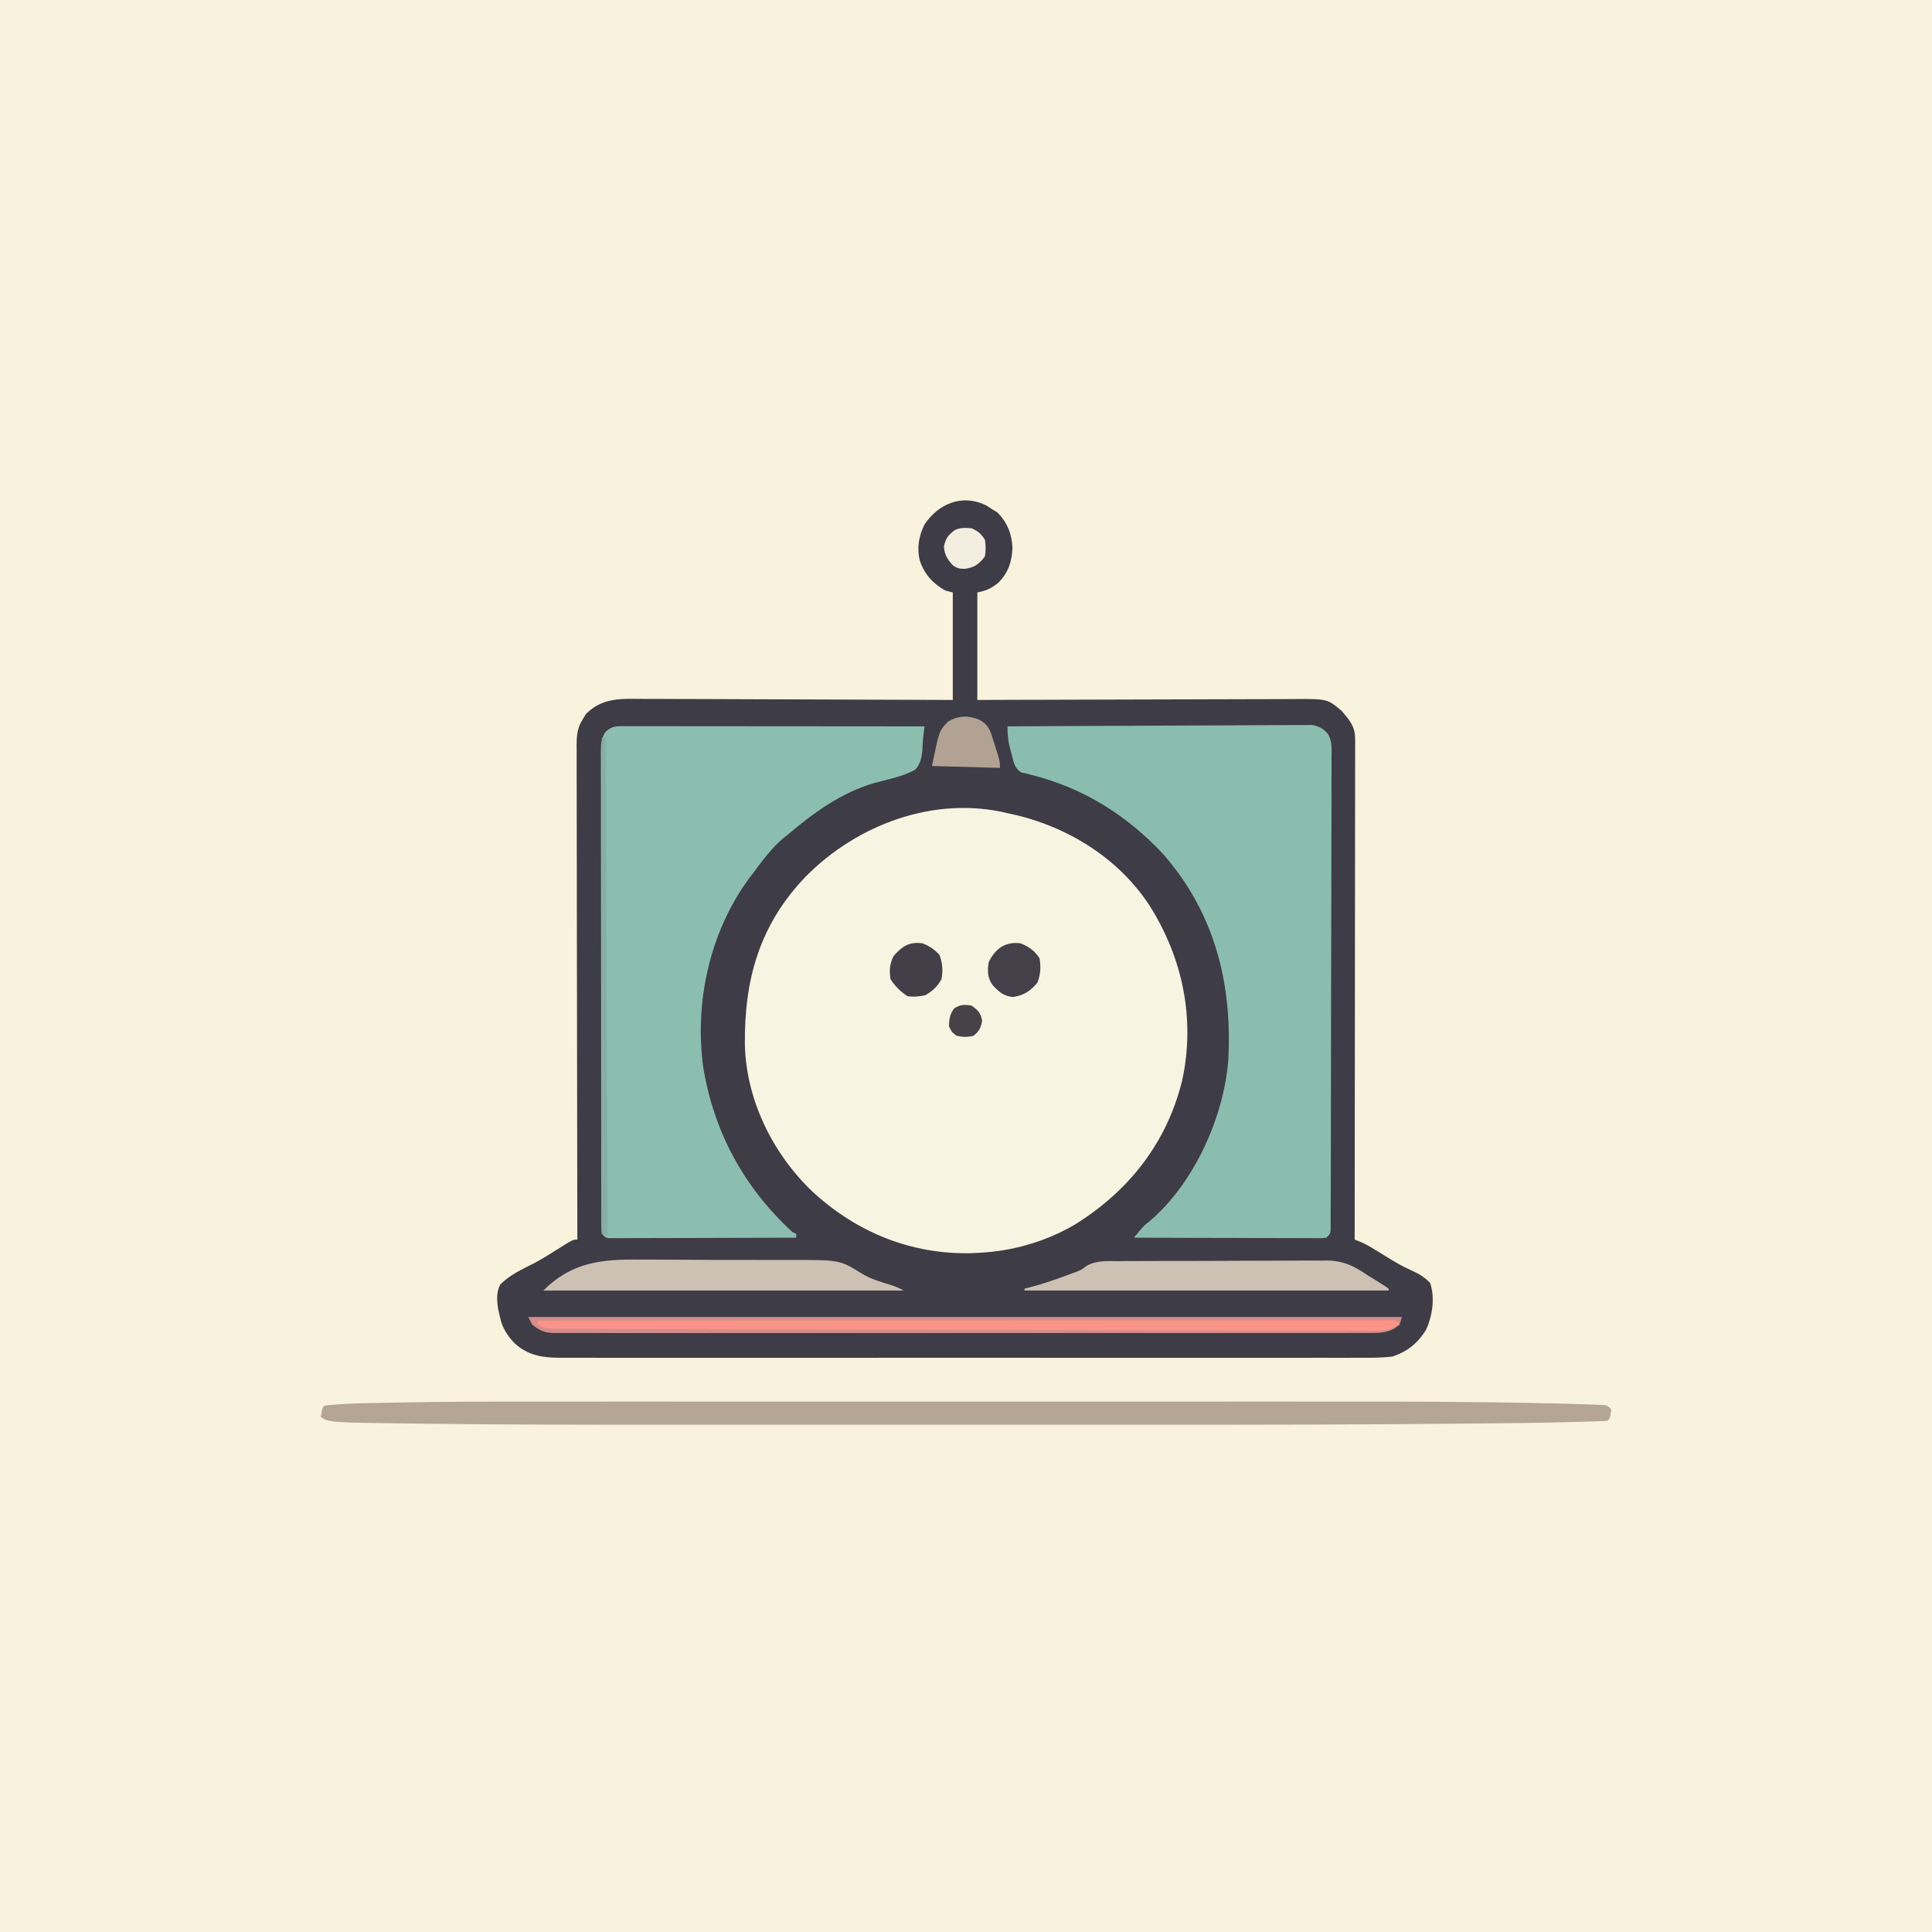<svg version="1.1" xmlns="http://www.w3.org/2000/svg" width="1024" height="1024">
<rect width="100%" height="100%" fill="#808080" stroke="none"/>
<path d="M0 0 C337.92 0 675.84 0 1024 0 C1024 337.92 1024 675.84 1024 1024 C686.08 1024 348.16 1024 0 1024 C0 686.08 0 348.16 0 0 Z " fill="#F9F2DC" transform="translate(0,0)"/>
<path d="M0 0 C1.19 0.72 2.35 1.47 3.5 2.25 C4.39 2.79 5.27 3.32 6.19 3.88 C11.46 9.29 13.81 15.21 14.12 22.75 C13.8 30.07 11.84 35.95 6.56 41.16 C2.7 44.25 0.53 45.24 -4.5 46.25 C-4.5 65.06 -4.5 83.87 -4.5 103.25 C3.7 103.22 3.7 103.22 12.06 103.19 C30.12 103.12 48.17 103.08 66.22 103.04 C77.17 103.02 88.12 102.99 99.06 102.95 C108.6 102.91 118.15 102.88 127.69 102.87 C132.74 102.87 137.79 102.86 142.84 102.83 C147.6 102.8 152.36 102.79 157.12 102.8 C158.86 102.8 160.6 102.79 162.34 102.77 C181.08 102.62 181.08 102.62 188.84 109.25 C189.37 109.91 189.89 110.57 190.44 111.25 C191.26 112.24 191.26 112.24 192.09 113.25 C194.64 116.87 195.75 119.5 195.75 123.96 C195.75 124.91 195.75 125.86 195.76 126.83 C195.75 127.87 195.75 128.91 195.74 129.98 C195.74 131.64 195.74 131.64 195.75 133.33 C195.75 137.05 195.74 140.77 195.73 144.49 C195.73 147.15 195.73 149.81 195.73 152.47 C195.73 158.21 195.72 163.94 195.71 169.68 C195.7 177.97 195.69 186.26 195.69 194.55 C195.68 208 195.67 221.46 195.65 234.91 C195.63 247.98 195.62 261.04 195.61 274.11 C195.61 274.92 195.61 275.72 195.61 276.55 C195.61 280.59 195.6 284.64 195.6 288.68 C195.58 322.2 195.54 355.73 195.5 389.25 C196.28 389.56 197.06 389.86 197.86 390.18 C200.36 391.19 202.53 392.36 204.84 393.75 C206.05 394.49 206.05 394.49 207.29 395.23 C209.04 396.3 210.79 397.38 212.54 398.46 C216.66 401.01 220.7 403.42 225.15 405.38 C229.29 407.27 232.33 408.9 235.5 412.25 C238.17 420.13 236.72 429.69 233.31 437.12 C228.89 444.22 223.44 448.62 215.5 451.25 C209.39 451.98 203.32 451.93 197.17 451.88 C195.3 451.89 193.43 451.9 191.56 451.91 C186.43 451.93 181.31 451.92 176.19 451.9 C170.66 451.89 165.13 451.91 159.59 451.92 C148.77 451.95 137.94 451.94 127.11 451.93 C118.31 451.92 109.5 451.91 100.7 451.92 C99.45 451.92 98.2 451.92 96.91 451.92 C94.36 451.92 91.81 451.92 89.27 451.93 C66.08 451.94 42.9 451.93 19.71 451.9 C-1.44 451.88 -22.6 451.88 -43.75 451.9 C-67.53 451.93 -91.31 451.94 -115.09 451.92 C-117.63 451.92 -120.17 451.92 -122.7 451.92 C-124.57 451.92 -124.57 451.92 -126.48 451.92 C-135.27 451.91 -144.06 451.92 -152.85 451.93 C-163.57 451.95 -174.28 451.94 -185 451.92 C-190.46 451.9 -195.93 451.9 -201.39 451.91 C-206.4 451.93 -211.4 451.92 -216.41 451.89 C-218.21 451.89 -220.02 451.89 -221.83 451.9 C-232.36 451.97 -241.45 451.79 -249.62 444.31 C-253.61 440.2 -256.4 435.9 -257.5 430.25 C-257.8 428.99 -258.1 427.72 -258.41 426.42 C-259.18 421.79 -259.49 417.61 -257.5 413.25 C-252.54 408.05 -245.74 404.99 -239.4 401.77 C-234.89 399.4 -230.62 396.66 -226.31 393.94 C-218.82 389.25 -218.82 389.25 -216.5 389.25 C-216.5 388.68 -216.5 388.11 -216.5 387.53 C-216.57 353.81 -216.62 320.09 -216.65 286.37 C-216.66 282.32 -216.66 278.27 -216.66 274.22 C-216.67 273.42 -216.67 272.61 -216.67 271.78 C-216.68 258.73 -216.7 245.68 -216.73 232.63 C-216.76 219.23 -216.78 205.84 -216.78 192.45 C-216.79 184.19 -216.8 175.93 -216.82 167.66 C-216.84 162 -216.84 156.33 -216.84 150.67 C-216.84 147.4 -216.84 144.13 -216.86 140.86 C-216.87 137.31 -216.87 133.77 -216.86 130.22 C-216.87 129.19 -216.88 128.16 -216.89 127.09 C-216.85 121.69 -216.49 117.94 -213.5 113.25 C-212.73 111.98 -212.73 111.98 -211.94 110.69 C-205.37 104.12 -198.12 102.72 -189.09 102.63 C-186.62 102.63 -184.14 102.65 -181.66 102.68 C-179.86 102.68 -178.07 102.68 -176.27 102.68 C-171.43 102.68 -166.58 102.71 -161.73 102.74 C-156.66 102.77 -151.59 102.78 -146.51 102.78 C-136.91 102.8 -127.32 102.84 -117.72 102.89 C-106.79 102.95 -95.86 102.97 -84.93 103 C-62.45 103.05 -39.98 103.14 -17.5 103.25 C-17.5 84.44 -17.5 65.63 -17.5 46.25 C-18.82 45.92 -20.14 45.59 -21.5 45.25 C-28.14 41.43 -32.58 36.59 -35 29.32 C-36.63 22.62 -35.51 16.36 -32.5 10.25 C-25.15 -0.73 -12.7 -6.06 0 0 Z " fill="#3E3C46" transform="translate(522.5,267.75)"/>
<path d="M0 0 C0.67 0.15 1.34 0.29 2.03 0.44 C31.28 6.82 58.66 23.53 75.27 48.94 C92.9 76.88 99.6 109.01 92.6 141.57 C84.5 174.67 64.29 200.33 35.6 218.11 C20.26 227.07 2.72 232.14 -15 233 C-16.29 233.07 -17.58 233.14 -18.9 233.21 C-51.07 234.05 -80.34 222.04 -103.73 200.24 C-124.53 180.23 -138.5 151.92 -139.2 122.79 C-139.58 88.2 -131.47 59.12 -106.94 33.59 C-79.68 5.95 -38.63 -9.4 0 0 Z " fill="#F8F4E2" transform="translate(534,431)"/>
<path d="M0 0 C21.41 -0.14 42.82 -0.25 64.23 -0.31 C74.17 -0.34 84.11 -0.38 94.05 -0.45 C102.72 -0.51 111.38 -0.55 120.05 -0.56 C124.63 -0.57 129.22 -0.59 133.81 -0.63 C138.13 -0.68 142.45 -0.69 146.77 -0.68 C148.35 -0.68 149.93 -0.69 151.52 -0.72 C153.68 -0.75 155.85 -0.74 158.01 -0.72 C159.23 -0.73 160.44 -0.73 161.68 -0.74 C165.5 0.11 167.29 1.14 169.86 4.03 C172.15 7.99 171.81 12.23 171.73 16.69 C171.74 18.31 171.74 18.31 171.75 19.96 C171.77 23.57 171.74 27.18 171.71 30.79 C171.71 33.38 171.72 35.97 171.73 38.56 C171.74 44.86 171.72 51.16 171.68 57.46 C171.65 64.79 171.65 72.13 171.65 79.46 C171.64 92.54 171.61 105.63 171.56 118.71 C171.52 131.41 171.49 144.11 171.48 156.81 C171.48 157.6 171.48 158.38 171.48 159.19 C171.48 160.76 171.48 162.34 171.48 163.92 C171.48 164.69 171.48 165.47 171.48 166.27 C171.47 167.44 171.47 167.44 171.47 168.63 C171.47 180.72 171.44 192.82 171.42 204.92 C171.41 209.3 171.4 213.69 171.4 218.08 C171.39 225.69 171.37 233.29 171.34 240.9 C171.33 243.43 171.32 245.96 171.32 248.49 C171.32 251.93 171.3 255.37 171.28 258.82 C171.28 259.83 171.28 260.84 171.29 261.89 C171.28 262.8 171.27 263.72 171.26 264.66 C171.26 265.46 171.26 266.25 171.26 267.07 C171 269 171 269 169 271 C167.16 271.25 167.16 271.25 164.89 271.24 C164.03 271.24 163.17 271.25 162.28 271.25 C161.33 271.24 160.38 271.23 159.41 271.23 C157.92 271.23 157.92 271.23 156.39 271.23 C153.09 271.23 149.79 271.21 146.49 271.2 C144.21 271.19 141.92 271.19 139.64 271.19 C133.62 271.18 127.6 271.16 121.58 271.14 C115.44 271.12 109.3 271.11 103.16 271.1 C91.11 271.08 79.05 271.04 67 271 C72.25 264.62 72.25 264.62 75.56 262.06 C98.79 242.17 114.62 207.3 117 177 C119.27 136.22 109.73 98.93 82.62 67.81 C63.25 47.08 40.02 32.44 12.33 25.64 C11.56 25.43 10.79 25.22 10 25 C9.13 24.81 8.27 24.63 7.38 24.44 C3.62 22.17 3.24 18.84 2.19 14.75 C1.97 14 1.76 13.25 1.53 12.47 C0.35 8.17 -0.04 4.48 0 0 Z " fill="#8BBDAE" transform="translate(534,385)"/>
<path d="M0 0 C0.68 -0 1.35 -0 2.05 -0 C4.32 -0 6.59 0 8.87 0.01 C10.49 0.01 12.12 0.01 13.75 0.01 C18.17 0.01 22.59 0.01 27.02 0.02 C31.64 0.03 36.25 0.03 40.87 0.03 C49.63 0.03 58.38 0.04 67.13 0.05 C77.09 0.06 87.05 0.06 97.01 0.07 C117.51 0.08 138 0.1 158.5 0.12 C158.42 0.73 158.35 1.33 158.28 1.96 C158.19 2.76 158.1 3.56 158 4.39 C157.91 5.18 157.82 5.98 157.72 6.79 C157.53 8.78 157.45 10.78 157.4 12.78 C156.91 16.86 156.34 20.1 153.5 23.12 C146.79 26.75 139.05 28.22 131.73 30.17 C114.58 35.21 99.95 45.71 86.5 57.12 C85.81 57.66 85.12 58.2 84.42 58.75 C77.66 64.22 72.67 71.2 67.5 78.12 C66.85 78.96 66.21 79.79 65.55 80.65 C44.66 108.96 36.38 146.7 41.32 181.36 C47 215.38 63.08 244.84 88.5 268.12 C89.16 268.45 89.82 268.78 90.5 269.12 C90.5 269.78 90.5 270.44 90.5 271.12 C77.36 271.17 64.23 271.2 51.09 271.22 C44.99 271.23 38.9 271.25 32.8 271.27 C26.92 271.29 21.04 271.3 15.16 271.31 C12.91 271.31 10.66 271.32 8.41 271.33 C5.27 271.35 2.13 271.35 -1.01 271.35 C-1.94 271.35 -2.88 271.36 -3.85 271.37 C-4.7 271.37 -5.55 271.36 -6.43 271.36 C-7.17 271.36 -7.92 271.36 -8.68 271.37 C-10.5 271.12 -10.5 271.12 -12.5 269.12 C-12.76 267.19 -12.76 267.19 -12.76 264.78 C-12.77 263.41 -12.77 263.41 -12.78 262 C-12.78 260.99 -12.78 259.97 -12.77 258.93 C-12.78 257.32 -12.78 257.32 -12.79 255.68 C-12.8 252.06 -12.8 248.45 -12.8 244.83 C-12.8 242.25 -12.81 239.66 -12.82 237.08 C-12.83 230.78 -12.84 224.47 -12.84 218.17 C-12.84 213.05 -12.84 207.92 -12.85 202.8 C-12.87 188.28 -12.88 173.77 -12.88 159.25 C-12.88 158.47 -12.88 157.69 -12.88 156.88 C-12.88 156.09 -12.87 155.31 -12.87 154.5 C-12.87 141.8 -12.89 129.09 -12.92 116.38 C-12.95 103.34 -12.96 90.3 -12.96 77.27 C-12.96 69.94 -12.97 62.62 -12.99 55.29 C-13.01 48.41 -13.01 41.52 -12.99 34.63 C-12.99 32.1 -13 29.57 -13.01 27.04 C-13.02 23.59 -13.01 20.14 -13 16.69 C-13.01 15.69 -13.02 14.68 -13.03 13.64 C-12.99 9.27 -12.93 6.81 -10.6 3.02 C-7.03 -0.22 -4.76 -0 0 0 Z " fill="#8CBEAF" transform="translate(331.505,384.88)"/>
<path d="M0 0 C6.45 0 12.9 -0 19.35 -0 C31.2 -0.01 43.05 -0.01 54.9 -0.01 C65.86 -0 76.82 -0 87.79 -0 C88.89 -0 88.89 -0 90.01 -0 C92.99 -0 95.98 -0 98.96 -0 C126.81 -0.01 154.65 -0 182.5 0 C207.09 0.01 231.67 0.01 256.26 0 C284.05 -0.01 311.84 -0.01 339.63 -0 C342.61 -0 345.58 -0 348.56 -0 C349.66 -0 349.66 -0 350.79 -0 C361.72 -0 372.65 -0 383.58 -0.01 C396.05 -0.01 408.53 -0.01 421 -0 C427.34 0 433.67 0 440 -0 C466.33 -0.01 492.66 0.14 518.99 0.58 C520.19 0.6 521.39 0.62 522.63 0.64 C534.58 0.83 546.53 1.09 558.47 1.54 C559.4 1.57 560.33 1.6 561.28 1.63 C562.13 1.66 562.98 1.7 563.85 1.74 C564.96 1.78 564.96 1.78 566.09 1.82 C567.91 2.13 567.91 2.13 569.91 4.13 C569.36 8.69 569.36 8.69 567.91 10.13 C566.17 10.29 564.42 10.37 562.68 10.43 C561.53 10.47 560.37 10.51 559.19 10.55 C557.89 10.58 556.6 10.62 555.27 10.66 C554.26 10.69 554.26 10.69 553.23 10.72 C533.29 11.32 513.35 11.48 493.4 11.66 C490.06 11.69 486.71 11.72 483.36 11.75 C434.96 12.2 386.57 12.28 338.18 12.27 C329.82 12.26 321.47 12.26 313.11 12.26 C311.28 12.26 311.28 12.26 309.42 12.27 C306.94 12.27 304.46 12.27 301.98 12.27 C279.1 12.27 256.22 12.27 233.34 12.26 C213.93 12.26 194.51 12.26 175.1 12.26 C152.23 12.27 129.35 12.27 106.48 12.27 C104.02 12.27 101.56 12.26 99.1 12.26 C97.89 12.26 96.68 12.26 95.44 12.26 C87.13 12.26 78.82 12.26 70.51 12.27 C27.34 12.28 -15.83 12.27 -58.99 11.72 C-61.4 11.69 -63.81 11.66 -66.21 11.63 C-109.67 11.08 -109.67 11.08 -114.09 8.13 C-113.21 3.26 -113.21 3.26 -112.09 2.13 C-100.15 0.79 -88.01 0.82 -76.01 0.58 C-75 0.56 -73.99 0.53 -72.95 0.51 C-48.63 0.02 -24.32 -0.01 0 0 Z " fill="#B5A593" transform="translate(284.089,742.869)"/>
<path d="M0 0 C152.79 0 305.58 0 463 0 C462 4 462 4 458.93 6.22 C455.07 8.22 451.47 8.56 447.17 8.5 C446.41 8.51 445.65 8.51 444.87 8.52 C442.32 8.54 439.78 8.52 437.23 8.51 C435.38 8.51 433.54 8.52 431.69 8.53 C426.62 8.54 421.55 8.54 416.48 8.52 C411.02 8.51 405.55 8.53 400.08 8.54 C389.37 8.56 378.66 8.55 367.95 8.54 C359.25 8.53 350.55 8.53 341.84 8.54 C339.99 8.54 339.99 8.54 338.09 8.54 C335.58 8.54 333.06 8.54 330.55 8.54 C307.63 8.55 284.72 8.54 261.81 8.52 C240.89 8.5 219.97 8.5 199.05 8.52 C175.54 8.54 152.04 8.55 128.54 8.54 C126.03 8.54 123.53 8.54 121.02 8.54 C119.79 8.53 118.56 8.53 117.29 8.53 C108.59 8.53 99.9 8.54 91.2 8.55 C80.61 8.56 70.02 8.55 59.43 8.53 C54.02 8.52 48.61 8.52 43.21 8.53 C38.26 8.54 33.32 8.54 28.37 8.51 C26.58 8.51 24.79 8.51 22.99 8.52 C20.56 8.53 18.13 8.52 15.7 8.5 C14.65 8.52 14.65 8.52 13.58 8.53 C8.63 8.46 5.77 7.17 2 4 C1.34 2.68 0.68 1.36 0 0 Z " fill="#D38D8A" transform="translate(280,698)"/>
<path d="M0 0 C1.28 -0.01 2.56 -0.02 3.88 -0.04 C7.37 -0.07 10.86 -0.07 14.36 -0.07 C17.28 -0.07 20.21 -0.08 23.14 -0.1 C30.05 -0.12 36.97 -0.13 43.88 -0.12 C50.99 -0.11 58.09 -0.15 65.2 -0.2 C71.32 -0.24 77.44 -0.26 83.56 -0.26 C87.21 -0.25 90.85 -0.26 94.5 -0.3 C98.58 -0.34 102.65 -0.32 106.73 -0.29 C107.92 -0.31 109.11 -0.33 110.33 -0.35 C119.25 -0.23 124.9 2.57 132.19 7.57 C133.38 8.3 134.57 9.03 135.76 9.74 C136.65 10.3 137.53 10.86 138.44 11.44 C139.81 12.3 139.81 12.3 141.2 13.18 C141.86 13.64 142.51 14.1 143.19 14.57 C143.19 14.9 143.19 15.23 143.19 15.57 C79.5 15.57 15.81 15.57 -49.81 15.57 C-49.81 15.24 -49.81 14.91 -49.81 14.57 C-49.24 14.43 -48.67 14.29 -48.07 14.16 C-41.6 12.51 -35.34 10.41 -29.06 8.13 C-28.26 7.84 -27.46 7.55 -26.63 7.25 C-25.85 6.97 -25.07 6.68 -24.27 6.38 C-23.58 6.13 -22.89 5.88 -22.18 5.61 C-19.63 4.58 -19.63 4.58 -16.97 2.53 C-11.65 -0.5 -5.96 -0.02 0 0 Z " fill="#CDC1B4" transform="translate(592.813,668.435)"/>
<path d="M0 0 C3.63 0.04 7.25 0.02 10.88 0.01 C16.96 0.01 23.04 0.04 29.12 0.11 C36.11 0.18 43.09 0.19 50.08 0.16 C56.86 0.13 63.64 0.15 70.43 0.19 C73.28 0.21 76.14 0.21 79 0.2 C105.85 0.12 105.85 0.12 117.49 7.39 C122.27 10.31 127.31 11.74 132.63 13.37 C135.74 14.38 135.74 14.38 139.74 16.38 C76.71 16.38 13.68 16.38 -51.26 16.38 C-36.22 1.35 -20.44 -0.28 0 0 Z " fill="#CDC1B4" transform="translate(339.256,667.621)"/>
<path d="M0 0 C57.93 -0.05 115.86 -0.08 173.79 -0.1 C180.62 -0.1 187.46 -0.11 194.29 -0.11 C194.97 -0.11 195.65 -0.11 196.35 -0.11 C218.4 -0.12 240.46 -0.13 262.51 -0.15 C285.81 -0.17 309.1 -0.18 332.4 -0.19 C346.37 -0.19 360.33 -0.2 374.29 -0.22 C383.86 -0.23 393.42 -0.23 402.98 -0.23 C408.51 -0.23 414.03 -0.23 419.56 -0.24 C424.61 -0.25 429.66 -0.25 434.71 -0.24 C436.54 -0.24 438.38 -0.24 440.21 -0.25 C442.69 -0.26 445.17 -0.25 447.65 -0.25 C448.74 -0.25 448.74 -0.25 449.84 -0.26 C454.77 -0.23 454.77 -0.23 457 2 C452.35 4.73 448.58 5.43 443.29 5.36 C442.53 5.36 441.77 5.36 440.99 5.37 C438.44 5.37 435.89 5.35 433.34 5.34 C431.49 5.33 429.64 5.33 427.8 5.34 C422.72 5.34 417.65 5.32 412.57 5.29 C407.1 5.27 401.63 5.27 396.15 5.26 C385.43 5.25 374.71 5.22 363.99 5.18 C351.51 5.14 339.04 5.11 326.56 5.09 C303.63 5.04 280.7 4.97 257.77 4.9 C236.83 4.84 215.89 4.78 194.95 4.74 C193.61 4.74 192.26 4.74 190.92 4.73 C190.25 4.73 189.59 4.73 188.9 4.73 C167.4 4.69 145.89 4.64 124.39 4.58 C121.88 4.57 119.38 4.57 116.87 4.56 C115.64 4.56 114.4 4.55 113.13 4.55 C104.43 4.53 95.73 4.51 87.02 4.49 C76.42 4.47 65.82 4.44 55.22 4.4 C49.81 4.38 44.39 4.36 38.98 4.36 C34.03 4.35 29.08 4.33 24.14 4.31 C22.34 4.3 20.54 4.3 18.75 4.3 C16.32 4.3 13.89 4.29 11.46 4.27 C10.4 4.27 10.4 4.27 9.32 4.28 C5.71 4.24 3.07 3.97 0 2 C0 1.34 0 0.68 0 0 Z " fill="#FA9489" transform="translate(285,700)"/>
<path d="M0 0 C4.13 2.3 5.47 5 6.75 9.44 C7.1 10.51 7.45 11.57 7.81 12.68 C10.75 21.83 10.75 21.83 10.75 25.44 C-1.13 25.11 -13.01 24.78 -25.25 24.44 C-21.51 5.76 -21.51 5.76 -16.69 0.81 C-11.12 -2.33 -5.85 -2.52 0 0 Z " fill="#B1A294" transform="translate(519.25,381.562)"/>
<path d="M0 0 C4.3 1.74 7.57 4.01 10 8 C10.74 12.48 10.55 16.68 8.81 20.88 C4.98 25.36 1.63 27.65 -4.25 28.44 C-9.26 27.85 -11.65 25.63 -15 22 C-17.7 17.95 -17.65 14.76 -17 10 C-13.46 2.78 -8.15 -1.14 0 0 Z " fill="#444049" transform="translate(541,500)"/>
<path d="M0 0 C3.58 1.38 6.34 3.27 8.94 6.12 C10.55 10.49 10.88 14.42 10 19 C7.92 22.79 5.27 25.25 1.56 27.44 C-1.92 28.2 -4.44 28.49 -8 28 C-11.8 25.56 -14.5 22.75 -17 19 C-17.75 14.42 -17.42 10.86 -15.38 6.69 C-10.78 1.49 -7.06 -0.99 0 0 Z " fill="#433F48" transform="translate(489,500)"/>
<path d="M0 0 C0.66 0 1.32 0 2 0 C2.33 86.79 2.66 173.58 3 263 C3.66 263.33 4.32 263.66 5 264 C3.35 263.67 1.7 263.34 0 263 C0 176.21 0 89.42 0 0 Z " fill="#87ADA5" transform="translate(319,391)"/>
<path d="M0 0 C3.54 1.65 4.81 2.72 7 6 C7.55 9.07 7.54 11.93 7 15 C3.69 19.18 1.5 20.8 -3.75 21.5 C-6.38 21.46 -7.68 21.22 -9.86 19.72 C-12.73 16.71 -14.39 14.07 -14.69 9.88 C-13.87 5.29 -12.62 3.84 -9 1 C-5.94 -0.53 -3.38 -0.23 0 0 Z " fill="#F3EEE0" transform="translate(515,280)"/>
<path d="M0 0 C3.39 2.45 4.79 3.86 5.56 8 C4.83 11.88 4.06 13.46 1 16 C-2.15 16.72 -4.85 16.71 -8 16 C-10.62 13.94 -10.62 13.94 -12 11 C-12 7.08 -11.55 4.83 -9.38 1.56 C-6 -0.66 -3.96 -0.63 0 0 Z " fill="#464248" transform="translate(515,533)"/>
</svg>
